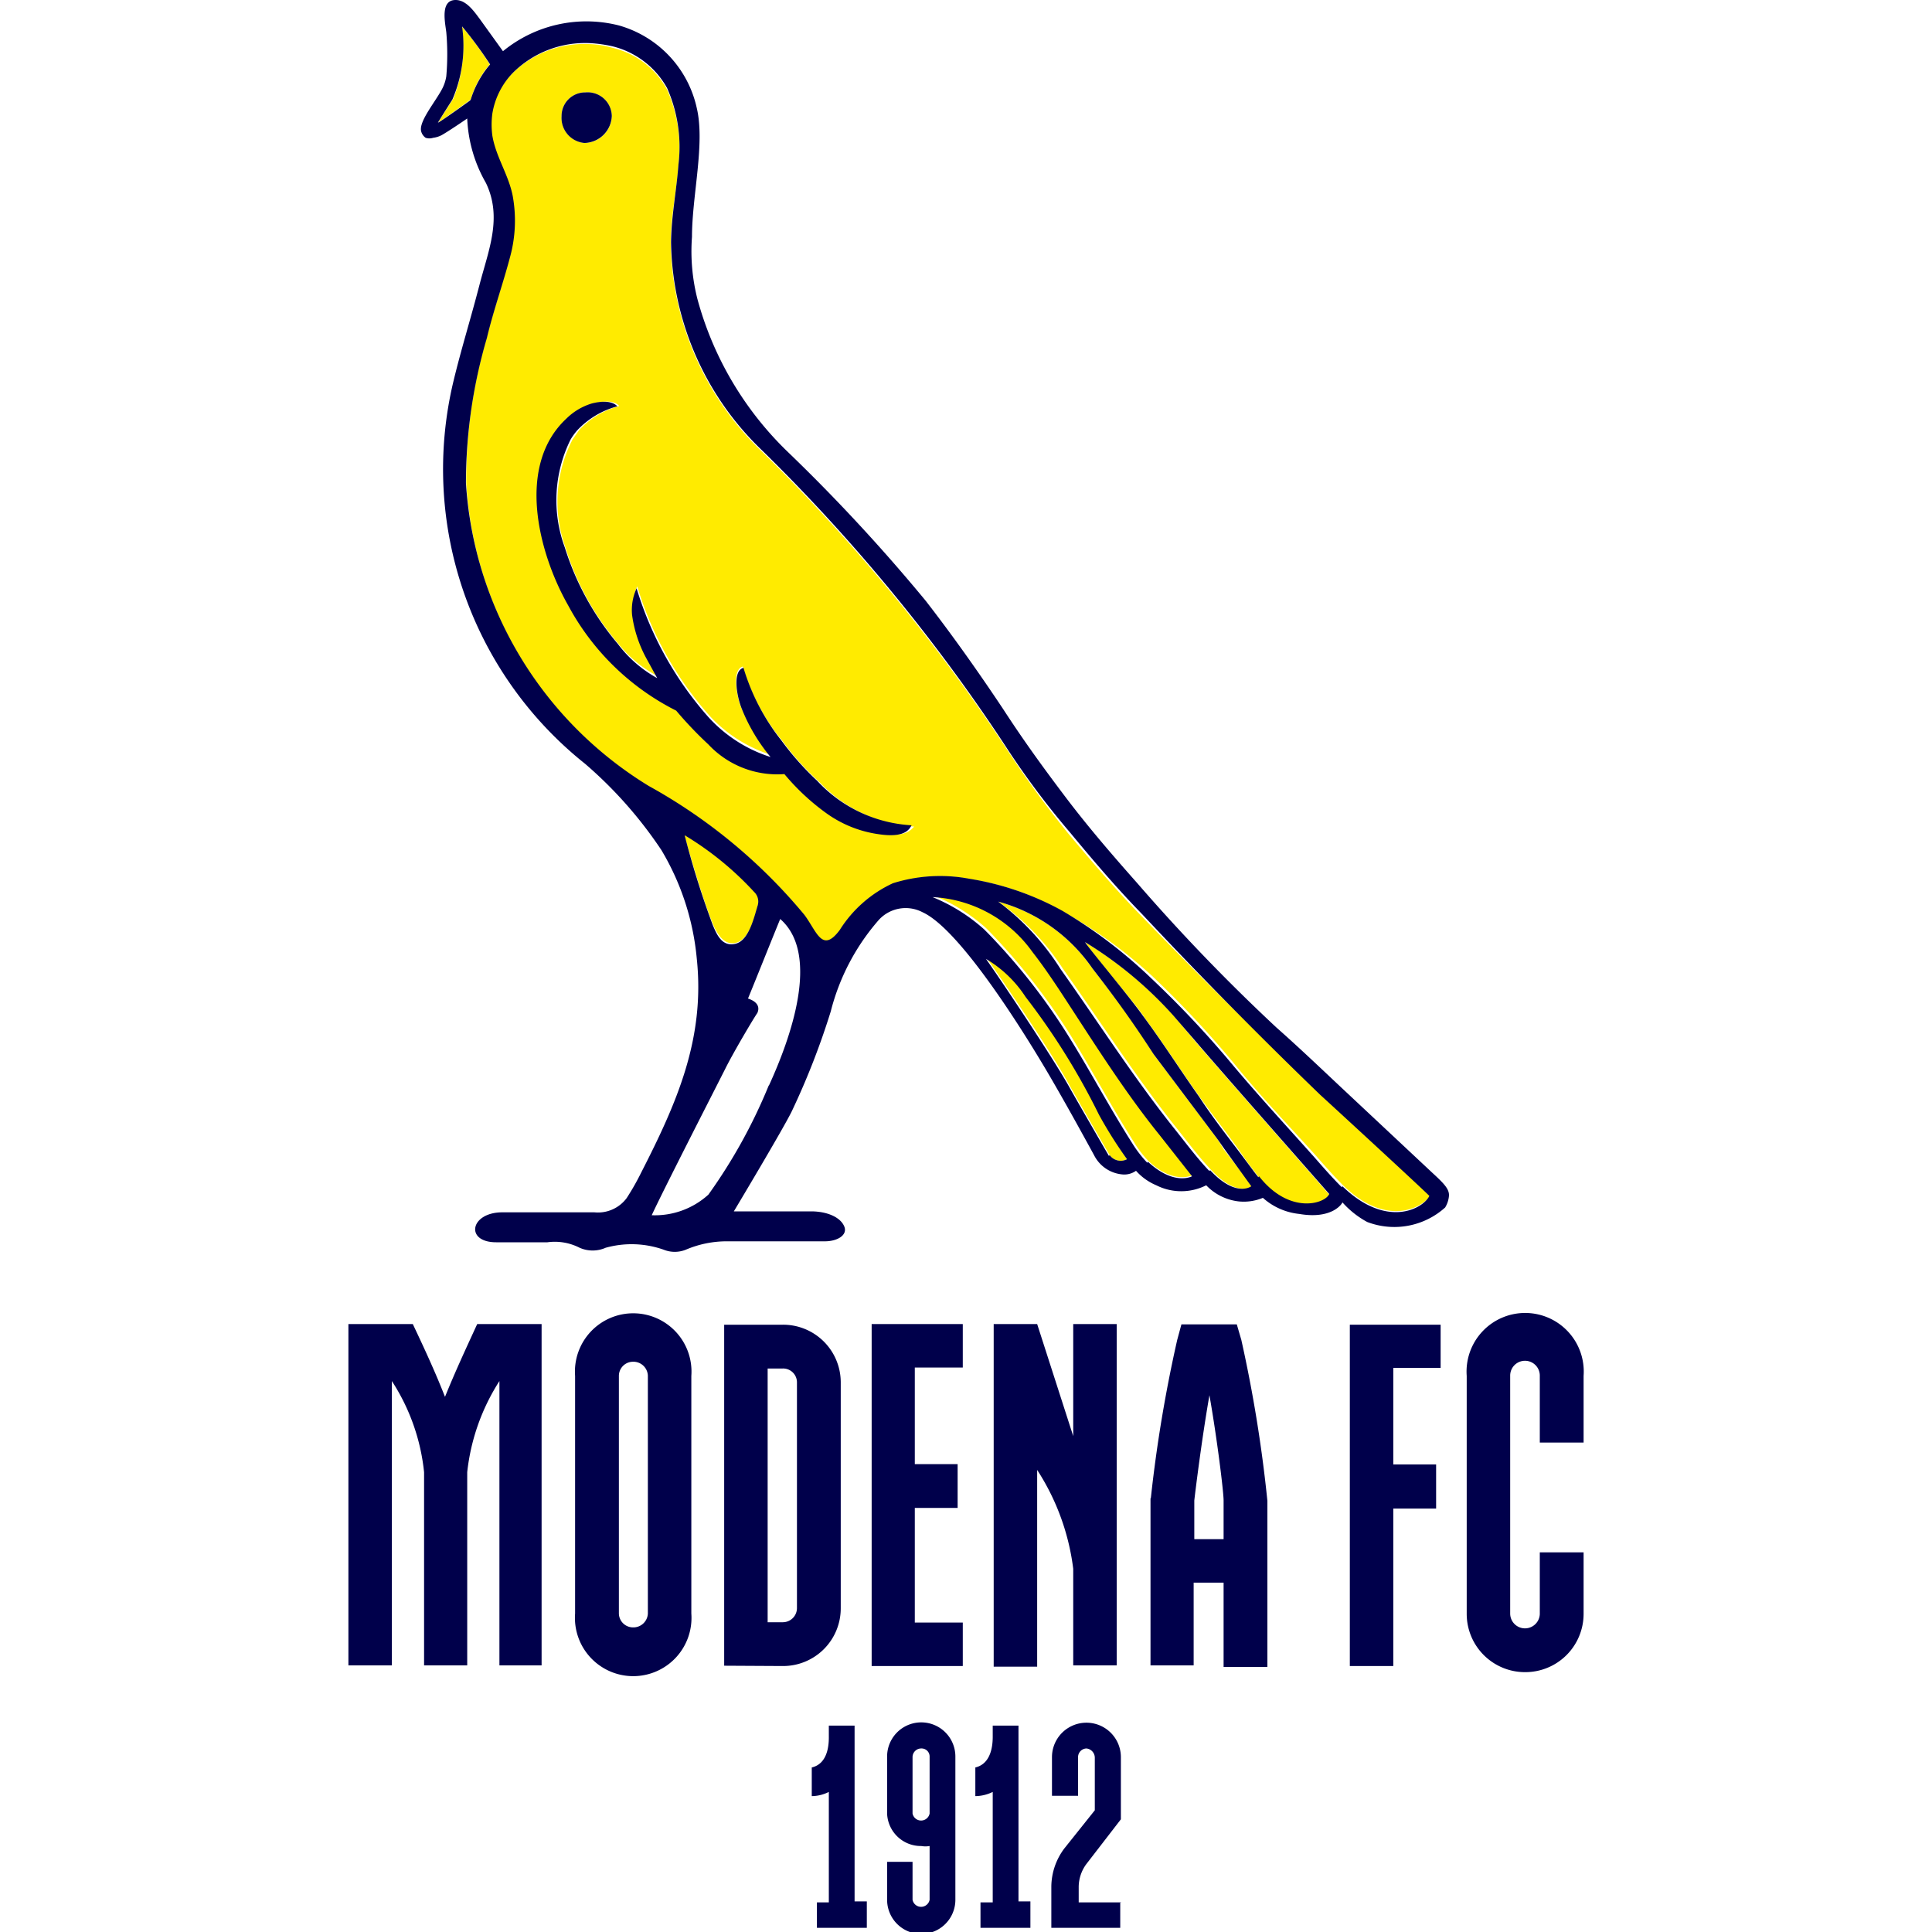 <?xml version="1.0" encoding="iso-8859-1"?>
<svg xmlns="http://www.w3.org/2000/svg" width="60" height="60" viewBox="0 0 60 60"><defs><style>.cls-1{fill:#ffeb00;}.cls-2{fill:#00004b;}</style></defs><g id="modena"><path class="cls-1" d="M37.82,35.39l-2-2.66c-.62-1-1.19-1.75-1.89-2.65A5.22,5.22,0,0,0,31,28,7.51,7.51,0,0,1,33,30.07c1.15,1.62,2.25,3.34,3.49,4.9.37.46.72.94,1.13,1.37.81.87,1.28.5,1.28.5L38,35.69Z"/><path class="cls-1" d="M32.89,30.64c-.25-.39-.52-.77-.8-1.13A4,4,0,0,0,29,27.81a5.65,5.65,0,0,1,1.61,1l.11.11a19.53,19.53,0,0,1,2.49,3.17c.69,1.12,1.29,2.25,2,3.37a3.19,3.19,0,0,0,.47.61c.82.76,1.41.41,1.42.39l-1-1.27C34.91,33.78,33.89,32.17,32.89,30.64Z"/><path class="cls-1" d="M31.87,30.93a3.63,3.63,0,0,0-1.23-1.18c.4.56,2,2.9,2.56,3.93.16.29,1.21,2.11,1.26,2.19A.42.42,0,0,0,35,36a11.88,11.88,0,0,1-.82-1.42A22,22,0,0,0,31.87,30.93Z"/><path class="cls-1" d="M36.46,31.55a12.27,12.27,0,0,0-2.74-2.28c0,.1,1.21,1.5,1.74,2.21a.83.83,0,0,1,.08.12c.6.81,1.14,1.66,1.72,2.47.47.66,1,1.31,1.46,2l.38.5c.95,1.2,2.06.85,2.2.55,0,0-3.4-3.87-4.19-4.79Z"/><path class="cls-1" d="M14.34.82a4.3,4.3,0,0,1-.26,2.24l-.46.72c.05,0,.6-.4,1-.69A2.93,2.93,0,0,1,15.21,2,10.35,10.35,0,0,0,14.34.82Z"/><path class="cls-1" d="M35.43,28.43c-.79-.81-1.52-1.67-2.25-2.54a30.58,30.58,0,0,1-1.95-2.68,56.53,56.53,0,0,0-7.54-9.16,9.15,9.15,0,0,1-2.86-6.5c0-.81.18-1.6.24-2.41a4.46,4.46,0,0,0-.36-2.37A2.61,2.61,0,0,0,19,1.48a2.83,2.83,0,0,0-.7-.11,3.18,3.18,0,0,0-2.41.93,2.33,2.33,0,0,0-.63,1.27,2.15,2.15,0,0,0,0,.67c.1.66.5,1.21.63,1.86a4.14,4.14,0,0,1-.1,2c-.21.83-.5,1.65-.7,2.48A15.67,15.67,0,0,0,14.48,15a11.86,11.86,0,0,0,5.67,9.43,16.54,16.54,0,0,1,4.83,4c.39.52.54,1.21,1.1.47a3.74,3.74,0,0,1,1.65-1.45,4.65,4.65,0,0,1,2.37-.15,8.27,8.27,0,0,1,2.89,1,14.31,14.31,0,0,1,2.78,2,30.86,30.86,0,0,1,2.59,2.77c.81,1,1.64,1.86,2.48,2.79.28.32.56.64.86.94,1.36,1.34,2.5.71,2.75.29-.29-.28-2.7-2.5-3.39-3.15C39.12,32.18,37.26,30.32,35.43,28.43ZM18.19,2.87A.75.75,0,0,1,19,3.6a.86.86,0,0,1-.84.84.79.79,0,0,1-.72-.83A.73.73,0,0,1,18.19,2.87Zm9.19,23a3.54,3.54,0,0,1-1.63-.65A6.93,6.93,0,0,1,24.43,24a2.85,2.85,0,0,1-2.35-.92,11.88,11.88,0,0,1-1-1,7.9,7.9,0,0,1-3.37-3.28c-.93-1.62-1.63-4.34-.05-5.81a1.85,1.85,0,0,1,.78-.46c.64-.17.79.08.79.08a2.64,2.64,0,0,0-1.24.74l-.21.3A4.21,4.21,0,0,0,17.56,17a8.4,8.4,0,0,0,1.65,3A3.8,3.8,0,0,0,20.43,21l-.34-.62a4,4,0,0,1-.43-1.34,1.68,1.68,0,0,1,.13-.83,10.62,10.62,0,0,0,2.23,4A4.39,4.39,0,0,0,24,23.46,5.42,5.42,0,0,1,23,21.93c-.14-.4-.26-1.14.07-1.23A6.46,6.46,0,0,0,24.29,23a8.35,8.35,0,0,0,1.16,1.29,4.4,4.4,0,0,0,2.94,1.38C28.29,25.77,28.15,26,27.38,25.9Z"/><path class="cls-1" d="M22.85,29.28c.43-.1.59-.83.69-1.18a.44.44,0,0,0-.1-.43,9.59,9.59,0,0,0-2.2-1.78c.05.17.56,2,.91,2.83C22.27,29,22.49,29.37,22.85,29.28Z"/><path class="cls-2" d="M18.15,4.44A.87.87,0,0,0,19,3.6a.75.75,0,0,0-.82-.73.73.73,0,0,0-.74.74A.78.78,0,0,0,18.15,4.44Z"/><path class="cls-2" d="M24.27,23a6.73,6.73,0,0,1-1.18-2.26c-.34.09-.22.83-.07,1.23a5.58,5.58,0,0,0,.91,1.54A4.41,4.41,0,0,1,22,22.27a10.69,10.69,0,0,1-2.23-4,1.62,1.62,0,0,0-.14.83,3.91,3.91,0,0,0,.44,1.34l.34.62A3.87,3.87,0,0,1,19.19,20a8.56,8.56,0,0,1-1.65-3,4.24,4.24,0,0,1,.18-3.35,1.94,1.94,0,0,1,.21-.29,2.64,2.64,0,0,1,1.24-.74s-.16-.25-.79-.09a1.91,1.91,0,0,0-.79.47c-1.57,1.46-.87,4.18.06,5.81A7.77,7.77,0,0,0,21,22.07a12,12,0,0,0,1,1.05,2.93,2.93,0,0,0,2.36.92,7.07,7.07,0,0,0,1.31,1.22,3.64,3.64,0,0,0,1.64.65c.76.11.92-.13,1-.28a4.32,4.32,0,0,1-2.93-1.38A8.9,8.9,0,0,1,24.27,23Z"/><path class="cls-2" d="M45,37.12c0-.2-.15-.36-.52-.7l-2.84-2.66c-.66-.62-1.31-1.24-2-1.85a58.72,58.72,0,0,1-4.31-4.47c-.78-.88-1.54-1.76-2.25-2.7S31.79,23,31.14,22c-.76-1.14-1.56-2.27-2.39-3.34A55,55,0,0,0,24.43,14a10.35,10.35,0,0,1-2.77-4.71,6,6,0,0,1-.17-1.93c0-1.28.41-2.89.15-4A3.43,3.43,0,0,0,19.22.79a4.09,4.09,0,0,0-3.6.8l-.72-1C14.72.35,14.48,0,14.15,0c-.48,0-.33.68-.29,1a7.88,7.88,0,0,1,0,1.37,1.25,1.25,0,0,1-.14.41c-.22.41-.72,1-.64,1.3a.35.35,0,0,0,.14.2.37.37,0,0,0,.23,0,.79.79,0,0,0,.26-.08c.13-.07.51-.32.8-.52a4.37,4.37,0,0,0,.58,2c.52,1.08.08,2.09-.2,3.17s-.57,2-.81,3a11.7,11.7,0,0,0,4.09,11.87,13.14,13.14,0,0,1,2.37,2.68,8,8,0,0,1,1.1,3.38c.26,2.49-.63,4.49-1.73,6.64a7.67,7.67,0,0,1-.45.79,1.11,1.11,0,0,1-1,.44h-.8c-.47,0-1.5,0-2.06,0-1,0-1.17.93-.19.93H17a1.69,1.69,0,0,1,1,.17,1,1,0,0,0,.81,0,3,3,0,0,1,1.8.06.92.92,0,0,0,.69,0,3.24,3.24,0,0,1,1.27-.26h3.05c.38,0,.71-.19.6-.46s-.49-.46-1-.47H22.79S24.36,35,24.6,34.49a23.4,23.4,0,0,0,1.2-3.08,6.88,6.88,0,0,1,1.5-2.85,1.13,1.13,0,0,1,1.35-.23c1.23.56,3.37,4.08,4.05,5.26.44.76.86,1.52,1.28,2.29a1.09,1.09,0,0,0,.85.59.63.63,0,0,0,.45-.11,1.75,1.75,0,0,0,.63.45,1.72,1.72,0,0,0,1.55,0,1.65,1.65,0,0,0,1,.5,1.54,1.54,0,0,0,.76-.11,2,2,0,0,0,1.13.5c1.05.18,1.35-.35,1.34-.36a2.84,2.84,0,0,0,.77.61,2.36,2.36,0,0,0,2.42-.45A.82.82,0,0,0,45,37.12Zm-30.4-34c-.4.29-.94.67-1,.69.08-.14.42-.67.45-.72A4.23,4.23,0,0,0,14.35.82,12.63,12.63,0,0,1,15.22,2,3.07,3.07,0,0,0,14.62,3.09Zm6.63,22.8a9.75,9.75,0,0,1,2.19,1.78.41.41,0,0,1,.11.42c-.11.36-.27,1.09-.69,1.19s-.58-.29-.7-.57A27.16,27.16,0,0,1,21.25,25.89Zm2.64,7.8A16.59,16.59,0,0,1,22,37.1a2.47,2.47,0,0,1-1.76.64c.36-.78,1.86-3.71,2.28-4.54.24-.49.91-1.62,1-1.74.14-.32-.24-.43-.29-.45.36-.88.6-1.49,1-2.47C25.5,29.65,24.53,32.29,23.89,33.69Zm10.57,2.18c-.05-.08-1.1-1.9-1.26-2.19-.57-1-2.16-3.37-2.56-3.93a3.72,3.72,0,0,1,1.23,1.18,21.55,21.55,0,0,1,2.28,3.66A13.45,13.45,0,0,0,35,36,.42.42,0,0,1,34.46,35.87Zm1.19.21a3.65,3.65,0,0,1-.47-.61c-.7-1.1-1.3-2.24-2-3.36a19,19,0,0,0-2.49-3.17l-.11-.11a5.5,5.5,0,0,0-1.6-1,4.06,4.06,0,0,1,3.1,1.7c.29.37.55.75.81,1.14,1,1.52,2,3.14,3.15,4.56l1,1.27S36.47,36.84,35.65,36.08Zm1.93.26c-.41-.43-.76-.91-1.13-1.37-1.24-1.56-2.34-3.28-3.49-4.9A7.81,7.81,0,0,0,31,28a5.22,5.22,0,0,1,2.93,2.08c.7.9,1.27,1.69,1.89,2.65l2,2.66.21.3.83,1.15S38.39,37.21,37.58,36.34Zm1.52.19c-.13-.16-.25-.33-.38-.5-.48-.65-1-1.29-1.46-2-.58-.82-1.12-1.67-1.72-2.48l-.08-.11c-.53-.72-1.71-2.12-1.74-2.21a12.22,12.22,0,0,1,2.74,2.28l.65.75c.79.93,4.15,4.74,4.19,4.79C41.16,37.38,40.05,37.74,39.1,36.53Zm2.59.31c-.3-.3-.58-.62-.86-.94-.83-.93-1.67-1.84-2.48-2.8a30.65,30.65,0,0,0-2.59-2.76A14.93,14.93,0,0,0,33,28.29a8.81,8.81,0,0,0-2.9-1,4.88,4.88,0,0,0-2.37.14,3.86,3.86,0,0,0-1.65,1.45c-.55.74-.71.05-1.1-.47a16.86,16.86,0,0,0-4.83-4A11.9,11.9,0,0,1,14.47,15a16,16,0,0,1,.65-4.5c.2-.84.49-1.65.71-2.48a4.28,4.28,0,0,0,.09-1.95c-.13-.65-.52-1.2-.63-1.86a2.58,2.58,0,0,1,0-.68,2.36,2.36,0,0,1,.63-1.26,3.18,3.18,0,0,1,2.41-.93,4.22,4.22,0,0,1,.7.1,2.67,2.67,0,0,1,1.69,1.3,4.53,4.53,0,0,1,.35,2.37c-.06.81-.22,1.6-.23,2.41A9.14,9.14,0,0,0,23.68,14a55.68,55.68,0,0,1,7.54,9.16,25.53,25.53,0,0,0,2,2.68c.72.87,1.45,1.73,2.24,2.54Q38.17,31.27,41,34c.7.64,3.11,2.86,3.39,3.14C44.19,37.55,43.05,38.16,41.69,36.84Z"/><path class="cls-2" d="M26.92,59.87H25.37v-.79h.37V55.65a1.2,1.2,0,0,1-.53.13v-.89c.56-.13.53-.85.53-1v-.3h.8v5.46h.38v.8Z"/><path class="cls-2" d="M27.55,57.82h.79V59a.27.27,0,0,0,.53,0V57.33a.77.77,0,0,1-.26,0,1.05,1.05,0,0,1-1.06-1V54.55a1.06,1.06,0,0,1,2.12,0V59a1.06,1.06,0,0,1-2.12,0Zm1.06-3.52a.27.27,0,0,0-.27.26v1.76a.27.27,0,0,0,.53,0V54.56A.25.25,0,0,0,28.61,54.3Z"/><path class="cls-2" d="M32,59.87H30.45v-.79h.38V55.65a1.24,1.24,0,0,1-.54.13v-.89c.56-.13.54-.85.54-1v-.3h.8v5.46H32Z"/><path class="cls-2" d="M34.79,59.07v.8H32.65V58.58a2,2,0,0,1,.4-1.17L34,56.22V54.59a.29.29,0,0,0-.26-.29.27.27,0,0,0-.26.27v1.2h-.81v-1.2a1.07,1.07,0,1,1,2.14,0V56.5l-1.08,1.4a1.21,1.21,0,0,0-.23.69v.49h1.33Z"/><path class="cls-2" d="M16.87,51.72H15.51V42.89a6.54,6.54,0,0,0-1,2.83v6H13.17v-6a6.38,6.38,0,0,0-1-2.83v8.83H10.82V41.12h2c.35.74.69,1.47,1,2.26.32-.79.66-1.52,1-2.26h2v10.6Z"/><path class="cls-2" d="M17.86,50.11V42.73a1.81,1.81,0,1,1,3.61,0v7.38a1.81,1.81,0,1,1-3.61,0Zm1.8-7.82a.44.44,0,0,0-.44.43v7.39a.44.44,0,0,0,.44.43.45.45,0,0,0,.46-.43V42.72A.45.45,0,0,0,19.66,42.29Z"/><path class="cls-2" d="M22.49,51.73V41.14h1.82a1.79,1.79,0,0,1,1.8,1.8v7a1.79,1.79,0,0,1-1.8,1.8Zm1.82-9.23h-.47v7.88h.47a.44.44,0,0,0,.44-.44v-7A.43.43,0,0,0,24.31,42.5Z"/><path class="cls-2" d="M29.9,42.47H28.41v3h1.33v1.36H28.41v3.56H29.9v1.35H27.07V41.12H29.9Z"/><path class="cls-2" d="M34.68,51.72H33.33v-3a7.29,7.29,0,0,0-1.12-3.07v6.11H30.86V41.12h1.35l1.12,3.48V41.12h1.35v10.6Z"/><path class="cls-2" d="M35.74,46.53a43.29,43.29,0,0,1,.82-4.92l.13-.48h1.72l.14.48a42.8,42.8,0,0,1,.81,5v5.16H38V49.15h-.93v2.57H35.73V46.53Zm1.82-3.2c-.24,1.37-.44,3-.47,3.27v1.2H38V46.6C38,46.33,37.8,44.69,37.56,43.33Z"/><path class="cls-2" d="M44.75,42.48H43.27v3H44.6v1.37H43.27v4.89H41.92V41.14h2.82v1.34Z"/><path class="cls-2" d="M47.37,51.93a1.81,1.81,0,0,1-1.82-1.82V42.73a1.82,1.82,0,1,1,3.63,0V44.8H47.82V42.72a.46.46,0,0,0-.92,0v7.39a.46.46,0,0,0,.92,0v-1.9h1.36v1.9A1.81,1.81,0,0,1,47.37,51.93Z"/></g></svg>